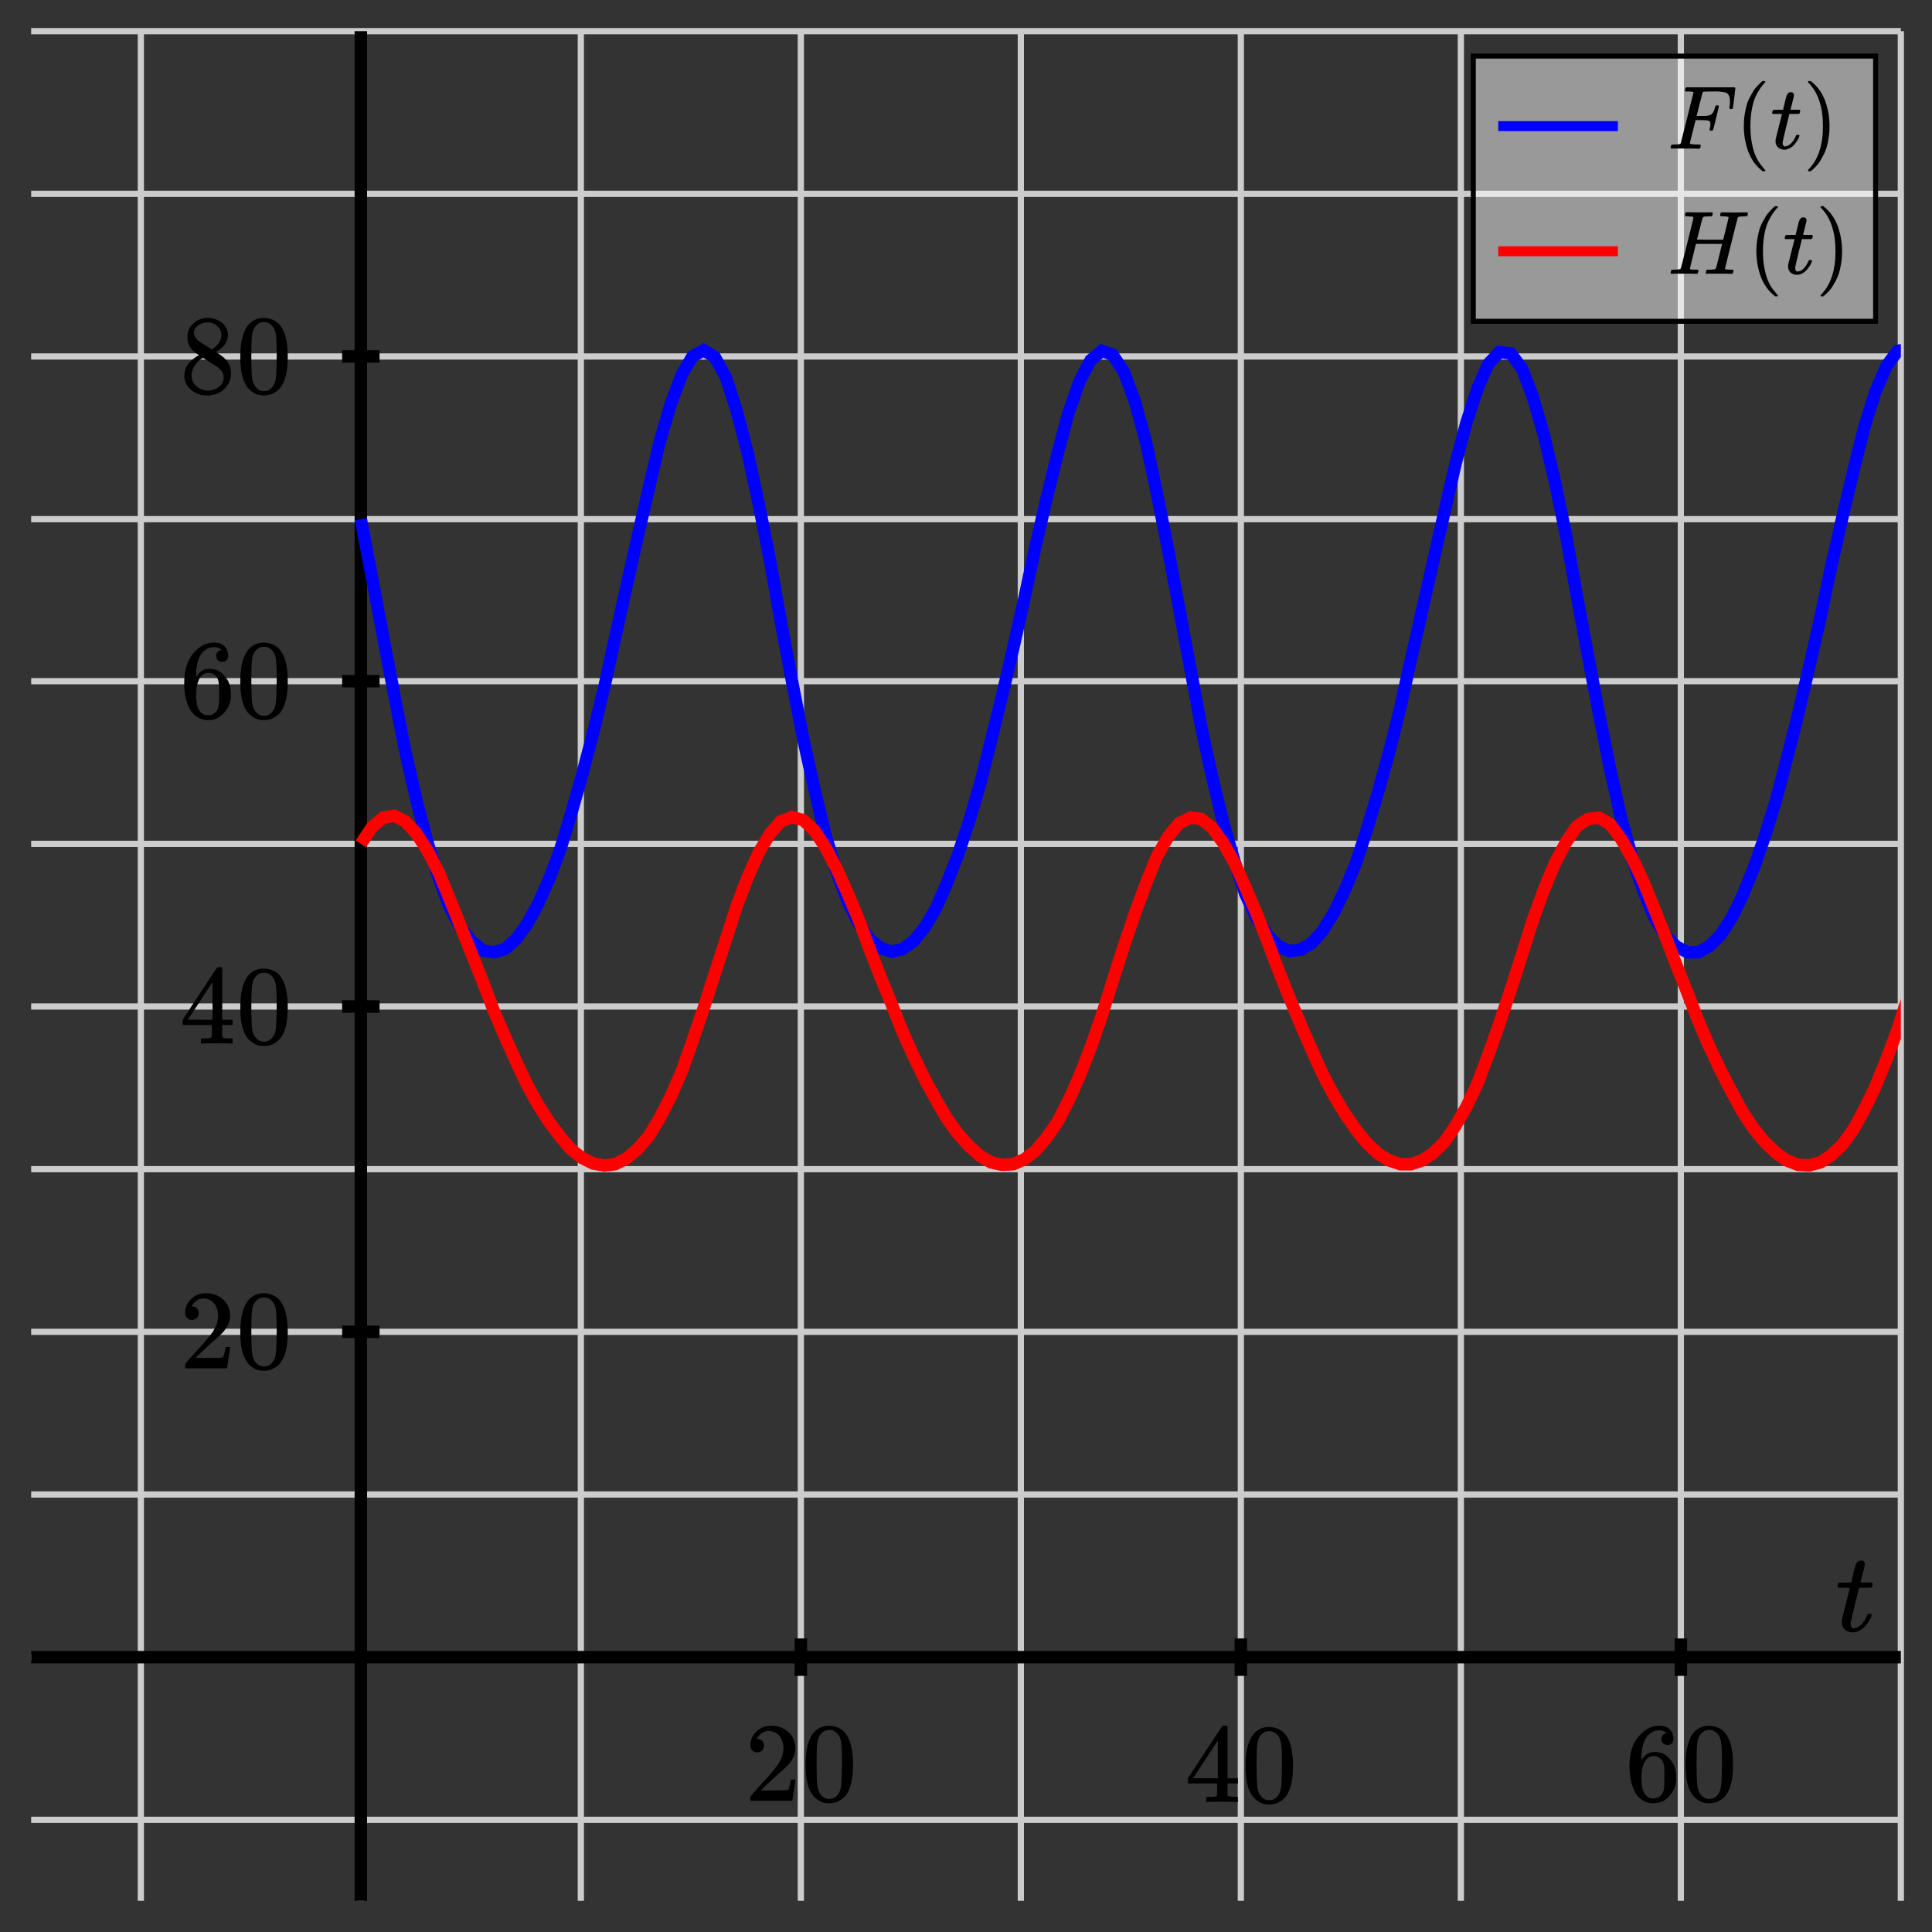 <svg xmlns="http://www.w3.org/2000/svg" xmlns:xlink="http://www.w3.org/1999/xlink" id="diagram" width="310" height="310">
  <rect width="100%" height="100%" fill="#333333" stroke="none"/>
  <defs>
    <clipPath id="clipPath-0">
      <rect x="5.0" y="5.0" width="300.0" height="300.0"/>
    </clipPath>
    <clipPath id="clipPath-1">
      <rect x="5.0" y="5.0" width="300.0" height="300.0"/>
    </clipPath>
  </defs>
  <g id="grid-axes">
    <g id="grid" stroke="#ccc" stroke-width="1">
      <line id="line-0" x1="22.6" y1="305.0" x2="22.6" y2="5.0" type="vertical grid"/>
      <line id="line-1" x1="57.9" y1="305.0" x2="57.9" y2="5.0" type="vertical grid"/>
      <line id="line-2" x1="93.2" y1="305.0" x2="93.2" y2="5.0" type="vertical grid"/>
      <line id="line-3" x1="128.5" y1="305.0" x2="128.5" y2="5.0" type="vertical grid"/>
      <line id="line-4" x1="163.8" y1="305.0" x2="163.8" y2="5.0" type="vertical grid"/>
      <line id="line-5" x1="199.1" y1="305.0" x2="199.1" y2="5.0" type="vertical grid"/>
      <line id="line-6" x1="234.4" y1="305.0" x2="234.4" y2="5.0" type="vertical grid"/>
      <line id="line-7" x1="269.7" y1="305.0" x2="269.7" y2="5.0" type="vertical grid"/>
      <line id="line-8" x1="305.0" y1="305.0" x2="305.0" y2="5.0" type="vertical grid"/>
      <line id="line-9" x1="5.0" y1="292.0" x2="305.0" y2="292.0" type="horizontal grid"/>
      <line id="line-10" x1="5.0" y1="265.9" x2="305.0" y2="265.9" type="horizontal grid"/>
      <line id="line-11" x1="5.0" y1="239.8" x2="305.0" y2="239.8" type="horizontal grid"/>
      <line id="line-12" x1="5.0" y1="213.7" x2="305.0" y2="213.7" type="horizontal grid"/>
      <line id="line-13" x1="5.0" y1="187.6" x2="305.0" y2="187.6" type="horizontal grid"/>
      <line id="line-14" x1="5.0" y1="161.5" x2="305.0" y2="161.5" type="horizontal grid"/>
      <line id="line-15" x1="5.0" y1="135.4" x2="305.0" y2="135.4" type="horizontal grid"/>
      <line id="line-16" x1="5.0" y1="109.3" x2="305.0" y2="109.3" type="horizontal grid"/>
      <line id="line-17" x1="5.0" y1="83.3" x2="305.0" y2="83.3" type="horizontal grid"/>
      <line id="line-18" x1="5.0" y1="57.2" x2="305.0" y2="57.2" type="horizontal grid"/>
      <line id="line-19" x1="5.0" y1="31.1" x2="305.0" y2="31.1" type="horizontal grid"/>
      <line id="line-20" x1="5.0" y1="5.0" x2="305.0" y2="5.0" type="horizontal grid"/>
    </g>
    <g id="axes" stroke="black" stroke-width="2">
      <line id="line-21" x1="5.0" y1="265.9" x2="305.0" y2="265.9" type="horizontal axis" stroke-width="2"/>
      <line id="line-22" x1="57.9" y1="305.0" x2="57.9" y2="5.0" type="vertical axis" stroke-width="2"/>
      <g type="horizontal ticks" id="g-0">
        <line id="line-23" x1="128.5" y1="268.9" x2="128.5" y2="262.9" type="tick on horizontal axis"/>
        <line id="line-24" x1="199.1" y1="268.9" x2="199.1" y2="262.9" type="tick on horizontal axis"/>
        <line id="line-25" x1="269.7" y1="268.9" x2="269.7" y2="262.9" type="tick on horizontal axis"/>
      </g>
      <g type="vertical ticks" id="g-1">
        <line id="line-26" x1="54.9" y1="213.7" x2="60.9" y2="213.7" type="tick on vertical axis"/>
        <line id="line-27" x1="54.9" y1="161.5" x2="60.9" y2="161.5" type="tick on vertical axis"/>
        <line id="line-28" x1="54.9" y1="109.3" x2="60.9" y2="109.3" type="tick on vertical axis"/>
        <line id="line-29" x1="54.9" y1="57.2" x2="60.9" y2="57.2" type="tick on vertical axis"/>
      </g>
    </g>
    <g id="label-0" transform="translate(128.5,276.9) translate(-9.0,-0.0)" type="label">
      <g id="g-2">
        <svg style="vertical-align: -0.400px" width="18.096px" height="12.456px" role="img" focusable="false" viewBox="0 -666 1000 688" x="0.0" y="0.0">
          <defs>
            <path id="MJX-1-TEX-N-32" d="M109 429Q82 429 66 447T50 491Q50 562 103 614T235 666Q326 666 387 610T449 465Q449 422 429 383T381 315T301 241Q265 210 201 149L142 93L218 92Q375 92 385 97Q392 99 409 186V189H449V186Q448 183 436 95T421 3V0H50V19V31Q50 38 56 46T86 81Q115 113 136 137Q145 147 170 174T204 211T233 244T261 278T284 308T305 340T320 369T333 401T340 431T343 464Q343 527 309 573T212 619Q179 619 154 602T119 569T109 550Q109 549 114 549Q132 549 151 535T170 489Q170 464 154 447T109 429Z"/>
            <path id="MJX-1-TEX-N-30" d="M96 585Q152 666 249 666Q297 666 345 640T423 548Q460 465 460 320Q460 165 417 83Q397 41 362 16T301 -15T250 -22Q224 -22 198 -16T137 16T82 83Q39 165 39 320Q39 494 96 585ZM321 597Q291 629 250 629Q208 629 178 597Q153 571 145 525T137 333Q137 175 145 125T181 46Q209 16 250 16Q290 16 318 46Q347 76 354 130T362 333Q362 478 354 524T321 597Z"/>
          </defs>
          <g stroke="currentColor" fill="currentColor" stroke-width="0" transform="scale(1,-1)">
            <g data-mml-node="math">
              <g data-mml-node="mtext" data-semantic-type="text" data-semantic-role="unknown" data-semantic-font="normal" data-semantic-annotation="clearspeak:unit" data-semantic-id="0" data-semantic-speech="20">
                <use data-c="32" xlink:href="#MJX-1-TEX-N-32"/>
                <use data-c="30" xlink:href="#MJX-1-TEX-N-30" transform="translate(500,0)"/>
              </g>
            </g>
          </g>
        </svg>
      </g>
    </g>
    <g id="label-1" transform="translate(199.1,276.9) translate(-9.0,-0.0)" type="label">
      <g id="g-3">
        <svg style="vertical-align: -0.400px" width="18.096px" height="12.648px" role="img" focusable="false" viewBox="0 -677 1000 699" x="0.0" y="0.0">
          <defs>
            <path id="MJX-2-TEX-N-34" d="M462 0Q444 3 333 3Q217 3 199 0H190V46H221Q241 46 248 46T265 48T279 53T286 61Q287 63 287 115V165H28V211L179 442Q332 674 334 675Q336 677 355 677H373L379 671V211H471V165H379V114Q379 73 379 66T385 54Q393 47 442 46H471V0H462ZM293 211V545L74 212L183 211H293Z"/>
            <path id="MJX-2-TEX-N-30" d="M96 585Q152 666 249 666Q297 666 345 640T423 548Q460 465 460 320Q460 165 417 83Q397 41 362 16T301 -15T250 -22Q224 -22 198 -16T137 16T82 83Q39 165 39 320Q39 494 96 585ZM321 597Q291 629 250 629Q208 629 178 597Q153 571 145 525T137 333Q137 175 145 125T181 46Q209 16 250 16Q290 16 318 46Q347 76 354 130T362 333Q362 478 354 524T321 597Z"/>
          </defs>
          <g stroke="currentColor" fill="currentColor" stroke-width="0" transform="scale(1,-1)">
            <g data-mml-node="math">
              <g data-mml-node="mtext" data-semantic-type="text" data-semantic-role="unknown" data-semantic-font="normal" data-semantic-annotation="clearspeak:unit" data-semantic-id="0" data-semantic-speech="40">
                <use data-c="34" xlink:href="#MJX-2-TEX-N-34"/>
                <use data-c="30" xlink:href="#MJX-2-TEX-N-30" transform="translate(500,0)"/>
              </g>
            </g>
          </g>
        </svg>
      </g>
    </g>
    <g id="label-2" transform="translate(269.7,276.9) translate(-9.0,-0.0)" type="label">
      <g id="g-4">
        <svg style="vertical-align: -0.400px" width="18.096px" height="12.456px" role="img" focusable="false" viewBox="0 -666 1000 688" x="0.0" y="0.0">
          <defs>
            <path id="MJX-3-TEX-N-36" d="M42 313Q42 476 123 571T303 666Q372 666 402 630T432 550Q432 525 418 510T379 495Q356 495 341 509T326 548Q326 592 373 601Q351 623 311 626Q240 626 194 566Q147 500 147 364L148 360Q153 366 156 373Q197 433 263 433H267Q313 433 348 414Q372 400 396 374T435 317Q456 268 456 210V192Q456 169 451 149Q440 90 387 34T253 -22Q225 -22 199 -14T143 16T92 75T56 172T42 313ZM257 397Q227 397 205 380T171 335T154 278T148 216Q148 133 160 97T198 39Q222 21 251 21Q302 21 329 59Q342 77 347 104T352 209Q352 289 347 316T329 361Q302 397 257 397Z"/>
            <path id="MJX-3-TEX-N-30" d="M96 585Q152 666 249 666Q297 666 345 640T423 548Q460 465 460 320Q460 165 417 83Q397 41 362 16T301 -15T250 -22Q224 -22 198 -16T137 16T82 83Q39 165 39 320Q39 494 96 585ZM321 597Q291 629 250 629Q208 629 178 597Q153 571 145 525T137 333Q137 175 145 125T181 46Q209 16 250 16Q290 16 318 46Q347 76 354 130T362 333Q362 478 354 524T321 597Z"/>
          </defs>
          <g stroke="currentColor" fill="currentColor" stroke-width="0" transform="scale(1,-1)">
            <g data-mml-node="math">
              <g data-mml-node="mtext" data-semantic-type="text" data-semantic-role="unknown" data-semantic-font="normal" data-semantic-annotation="clearspeak:unit" data-semantic-id="0" data-semantic-speech="60">
                <use data-c="36" xlink:href="#MJX-3-TEX-N-36"/>
                <use data-c="30" xlink:href="#MJX-3-TEX-N-30" transform="translate(500,0)"/>
              </g>
            </g>
          </g>
        </svg>
      </g>
    </g>
    <g id="label-3" transform="translate(46.9,213.7) translate(-18.1,-6.2)" type="label">
      <g id="g-5">
        <svg style="vertical-align: -0.400px" width="18.096px" height="12.456px" role="img" focusable="false" viewBox="0 -666 1000 688" x="0.0" y="0.0">
          <defs>
            <path id="MJX-4-TEX-N-32" d="M109 429Q82 429 66 447T50 491Q50 562 103 614T235 666Q326 666 387 610T449 465Q449 422 429 383T381 315T301 241Q265 210 201 149L142 93L218 92Q375 92 385 97Q392 99 409 186V189H449V186Q448 183 436 95T421 3V0H50V19V31Q50 38 56 46T86 81Q115 113 136 137Q145 147 170 174T204 211T233 244T261 278T284 308T305 340T320 369T333 401T340 431T343 464Q343 527 309 573T212 619Q179 619 154 602T119 569T109 550Q109 549 114 549Q132 549 151 535T170 489Q170 464 154 447T109 429Z"/>
            <path id="MJX-4-TEX-N-30" d="M96 585Q152 666 249 666Q297 666 345 640T423 548Q460 465 460 320Q460 165 417 83Q397 41 362 16T301 -15T250 -22Q224 -22 198 -16T137 16T82 83Q39 165 39 320Q39 494 96 585ZM321 597Q291 629 250 629Q208 629 178 597Q153 571 145 525T137 333Q137 175 145 125T181 46Q209 16 250 16Q290 16 318 46Q347 76 354 130T362 333Q362 478 354 524T321 597Z"/>
          </defs>
          <g stroke="currentColor" fill="currentColor" stroke-width="0" transform="scale(1,-1)">
            <g data-mml-node="math">
              <g data-mml-node="mtext" data-semantic-type="text" data-semantic-role="unknown" data-semantic-font="normal" data-semantic-annotation="clearspeak:unit" data-semantic-id="0" data-semantic-speech="20">
                <use data-c="32" xlink:href="#MJX-4-TEX-N-32"/>
                <use data-c="30" xlink:href="#MJX-4-TEX-N-30" transform="translate(500,0)"/>
              </g>
            </g>
          </g>
        </svg>
      </g>
    </g>
    <g id="label-4" transform="translate(46.9,161.5) translate(-18.1,-6.3)" type="label">
      <g id="g-6">
        <svg style="vertical-align: -0.400px" width="18.096px" height="12.648px" role="img" focusable="false" viewBox="0 -677 1000 699" x="0.0" y="0.0">
          <defs>
            <path id="MJX-5-TEX-N-34" d="M462 0Q444 3 333 3Q217 3 199 0H190V46H221Q241 46 248 46T265 48T279 53T286 61Q287 63 287 115V165H28V211L179 442Q332 674 334 675Q336 677 355 677H373L379 671V211H471V165H379V114Q379 73 379 66T385 54Q393 47 442 46H471V0H462ZM293 211V545L74 212L183 211H293Z"/>
            <path id="MJX-5-TEX-N-30" d="M96 585Q152 666 249 666Q297 666 345 640T423 548Q460 465 460 320Q460 165 417 83Q397 41 362 16T301 -15T250 -22Q224 -22 198 -16T137 16T82 83Q39 165 39 320Q39 494 96 585ZM321 597Q291 629 250 629Q208 629 178 597Q153 571 145 525T137 333Q137 175 145 125T181 46Q209 16 250 16Q290 16 318 46Q347 76 354 130T362 333Q362 478 354 524T321 597Z"/>
          </defs>
          <g stroke="currentColor" fill="currentColor" stroke-width="0" transform="scale(1,-1)">
            <g data-mml-node="math">
              <g data-mml-node="mtext" data-semantic-type="text" data-semantic-role="unknown" data-semantic-font="normal" data-semantic-annotation="clearspeak:unit" data-semantic-id="0" data-semantic-speech="40">
                <use data-c="34" xlink:href="#MJX-5-TEX-N-34"/>
                <use data-c="30" xlink:href="#MJX-5-TEX-N-30" transform="translate(500,0)"/>
              </g>
            </g>
          </g>
        </svg>
      </g>
    </g>
    <g id="label-5" transform="translate(46.9,109.3) translate(-18.1,-6.2)" type="label">
      <g id="g-7">
        <svg style="vertical-align: -0.400px" width="18.096px" height="12.456px" role="img" focusable="false" viewBox="0 -666 1000 688" x="0.0" y="0.0">
          <defs>
            <path id="MJX-6-TEX-N-36" d="M42 313Q42 476 123 571T303 666Q372 666 402 630T432 550Q432 525 418 510T379 495Q356 495 341 509T326 548Q326 592 373 601Q351 623 311 626Q240 626 194 566Q147 500 147 364L148 360Q153 366 156 373Q197 433 263 433H267Q313 433 348 414Q372 400 396 374T435 317Q456 268 456 210V192Q456 169 451 149Q440 90 387 34T253 -22Q225 -22 199 -14T143 16T92 75T56 172T42 313ZM257 397Q227 397 205 380T171 335T154 278T148 216Q148 133 160 97T198 39Q222 21 251 21Q302 21 329 59Q342 77 347 104T352 209Q352 289 347 316T329 361Q302 397 257 397Z"/>
            <path id="MJX-6-TEX-N-30" d="M96 585Q152 666 249 666Q297 666 345 640T423 548Q460 465 460 320Q460 165 417 83Q397 41 362 16T301 -15T250 -22Q224 -22 198 -16T137 16T82 83Q39 165 39 320Q39 494 96 585ZM321 597Q291 629 250 629Q208 629 178 597Q153 571 145 525T137 333Q137 175 145 125T181 46Q209 16 250 16Q290 16 318 46Q347 76 354 130T362 333Q362 478 354 524T321 597Z"/>
          </defs>
          <g stroke="currentColor" fill="currentColor" stroke-width="0" transform="scale(1,-1)">
            <g data-mml-node="math">
              <g data-mml-node="mtext" data-semantic-type="text" data-semantic-role="unknown" data-semantic-font="normal" data-semantic-annotation="clearspeak:unit" data-semantic-id="0" data-semantic-speech="60">
                <use data-c="36" xlink:href="#MJX-6-TEX-N-36"/>
                <use data-c="30" xlink:href="#MJX-6-TEX-N-30" transform="translate(500,0)"/>
              </g>
            </g>
          </g>
        </svg>
      </g>
    </g>
    <g id="label-6" transform="translate(46.9,57.2) translate(-18.1,-6.2)" type="label">
      <g id="g-8">
        <svg style="vertical-align: -0.400px" width="18.096px" height="12.456px" role="img" focusable="false" viewBox="0 -666 1000 688" x="0.0" y="0.0">
          <defs>
            <path id="MJX-7-TEX-N-38" d="M70 417T70 494T124 618T248 666Q319 666 374 624T429 515Q429 485 418 459T392 417T361 389T335 371T324 363L338 354Q352 344 366 334T382 323Q457 264 457 174Q457 95 399 37T249 -22Q159 -22 101 29T43 155Q43 263 172 335L154 348Q133 361 127 368Q70 417 70 494ZM286 386L292 390Q298 394 301 396T311 403T323 413T334 425T345 438T355 454T364 471T369 491T371 513Q371 556 342 586T275 624Q268 625 242 625Q201 625 165 599T128 534Q128 511 141 492T167 463T217 431Q224 426 228 424L286 386ZM250 21Q308 21 350 55T392 137Q392 154 387 169T375 194T353 216T330 234T301 253T274 270Q260 279 244 289T218 306L210 311Q204 311 181 294T133 239T107 157Q107 98 150 60T250 21Z"/>
            <path id="MJX-7-TEX-N-30" d="M96 585Q152 666 249 666Q297 666 345 640T423 548Q460 465 460 320Q460 165 417 83Q397 41 362 16T301 -15T250 -22Q224 -22 198 -16T137 16T82 83Q39 165 39 320Q39 494 96 585ZM321 597Q291 629 250 629Q208 629 178 597Q153 571 145 525T137 333Q137 175 145 125T181 46Q209 16 250 16Q290 16 318 46Q347 76 354 130T362 333Q362 478 354 524T321 597Z"/>
          </defs>
          <g stroke="currentColor" fill="currentColor" stroke-width="0" transform="scale(1,-1)">
            <g data-mml-node="math">
              <g data-mml-node="mtext" data-semantic-type="text" data-semantic-role="unknown" data-semantic-font="normal" data-semantic-annotation="clearspeak:unit" data-semantic-id="0" data-semantic-speech="80">
                <use data-c="38" xlink:href="#MJX-7-TEX-N-38"/>
                <use data-c="30" xlink:href="#MJX-7-TEX-N-30" transform="translate(500,0)"/>
              </g>
            </g>
          </g>
        </svg>
      </g>
    </g>
    <g id="label-7" transform="translate(301.0,261.9) translate(-6.5,-11.5)" type="label">
      <g id="g-9">
        <svg style="vertical-align: -0.200px" width="6.536px" height="11.528px" role="img" focusable="false" viewBox="0 -626 361 637" x="0.0" y="0.0">
          <defs>
            <path id="MJX-8-TEX-I-1D461" d="M26 385Q19 392 19 395Q19 399 22 411T27 425Q29 430 36 430T87 431H140L159 511Q162 522 166 540T173 566T179 586T187 603T197 615T211 624T229 626Q247 625 254 615T261 596Q261 589 252 549T232 470L222 433Q222 431 272 431H323Q330 424 330 420Q330 398 317 385H210L174 240Q135 80 135 68Q135 26 162 26Q197 26 230 60T283 144Q285 150 288 151T303 153H307Q322 153 322 145Q322 142 319 133Q314 117 301 95T267 48T216 6T155 -11Q125 -11 98 4T59 56Q57 64 57 83V101L92 241Q127 382 128 383Q128 385 77 385H26Z"/>
          </defs>
          <g stroke="currentColor" fill="currentColor" stroke-width="0" transform="scale(1,-1)">
            <g data-mml-node="math">
              <g data-mml-node="mi" data-semantic-type="identifier" data-semantic-role="latinletter" data-semantic-font="italic" data-semantic-annotation="clearspeak:simple" data-semantic-id="0" data-semantic-speech="t">
                <use data-c="1D461" xlink:href="#MJX-8-TEX-I-1D461"/>
              </g>
            </g>
          </g>
        </svg>
      </g>
    </g>
  </g>
  <path id="lynx" d="M 57.9 83.3 L 59.7 92.7 L 61.5 102.3 L 63.3 111.7 L 65.0 120.4 L 66.8 128.3 L 68.6 135.2 L 70.4 140.9 L 72.1 145.5 L 73.9 148.8 L 75.7 151.1 L 77.5 152.5 L 79.2 152.8 L 81.0 152.3 L 82.8 150.7 L 84.5 148.4 L 86.3 145.1 L 88.1 141.1 L 89.9 136.3 L 91.6 130.7 L 93.4 124.4 L 95.2 117.5 L 97.0 110.1 L 98.7 102.3 L 100.5 94.2 L 102.3 86.2 L 104.1 78.4 L 105.8 71.1 L 107.6 64.9 L 109.4 60.1 L 111.1 57.2 L 112.9 56.2 L 114.7 57.3 L 116.5 60.6 L 118.2 65.9 L 120.0 72.8 L 121.8 81.1 L 123.6 90.2 L 125.3 99.8 L 127.1 109.4 L 128.9 118.6 L 130.7 126.7 L 132.4 133.8 L 134.2 139.8 L 136.0 144.6 L 137.8 148.2 L 139.5 150.7 L 141.3 152.1 L 143.1 152.7 L 144.8 152.3 L 146.6 151.0 L 148.4 148.8 L 150.2 145.7 L 151.9 141.8 L 153.7 137.2 L 155.5 131.8 L 157.3 125.7 L 159.0 118.9 L 160.8 111.6 L 162.6 103.9 L 164.4 95.9 L 166.1 87.9 L 167.9 80.1 L 169.7 72.8 L 171.4 66.4 L 173.2 61.2 L 175.0 57.8 L 176.8 56.3 L 178.5 56.9 L 180.3 59.6 L 182.1 64.4 L 183.9 71.0 L 185.6 79.0 L 187.4 88.0 L 189.2 97.6 L 191.0 107.2 L 192.7 116.4 L 194.5 124.7 L 196.3 132.1 L 198.1 138.3 L 199.8 143.4 L 201.6 147.3 L 203.4 150.1 L 205.1 151.8 L 206.9 152.6 L 208.7 152.4 L 210.5 151.3 L 212.2 149.4 L 214.0 146.5 L 215.8 142.8 L 217.6 138.4 L 219.3 133.2 L 221.1 127.2 L 222.9 120.7 L 224.7 113.5 L 226.4 105.8 L 228.2 97.9 L 230.0 89.9 L 231.8 82.0 L 233.5 74.6 L 235.3 67.8 L 237.1 62.3 L 238.8 58.4 L 240.6 56.5 L 242.4 56.7 L 244.2 59.1 L 245.9 63.5 L 247.7 69.7 L 249.5 77.3 L 251.3 86.0 L 253.0 95.5 L 254.8 105.2 L 256.6 114.7 L 258.4 123.6 L 260.1 131.2 L 261.9 137.7 L 263.7 143.0 L 265.4 147.1 L 267.2 150.1 L 269.0 151.9 L 270.8 152.8 L 272.5 152.8 L 274.3 151.8 L 276.1 150.0 L 277.9 147.2 L 279.6 143.7 L 281.4 139.3 L 283.2 134.1 L 285.0 128.3 L 286.7 121.8 L 288.5 114.7 L 290.3 107.0 L 292.1 99.1 L 293.8 91.0 L 295.6 83.1 L 297.4 75.5 L 299.1 68.7 L 300.9 62.9 L 302.7 58.7 L 304.5 56.3 L 306.2 56.0 L 308.0 57.9 L 309.8 61.9 L 311.6 67.8 L 313.3 75.4 L 315.1 84.0 L 316.9 93.5 L 318.7 103.3 L 320.4 112.9 L 322.2 121.9 L 324.0 129.7 L 325.8 136.4 L 327.5 142.0 L 329.3 146.4 L 331.1 149.6 L 332.8 151.7 L 334.6 152.8 L 336.4 153.0 L 338.2 152.3 L 339.9 150.6 L 341.7 148.1 L 343.5 144.7 L 345.3 140.5 L 347.0 135.5 L 348.8 129.8 L 350.6 123.4 L 352.4 116.4 L 354.1 108.9 L 355.9 100.9 L 357.7 92.8 L 359.4 84.8 L 361.2 77.1 L 363.0 70.0 L 364.8 63.9 L 366.5 59.3 L 368.3 56.4 L 370.1 55.7 L 371.9 57.1 L 373.6 60.6 L 375.4 66.2 L 377.2 73.4 L 379.0 82.0 L 380.7 91.3 L 382.5 101.0 L 384.3 110.7 L 386.1 119.7 L 387.8 127.7 L 389.6 134.7 L 391.4 140.6 L 393.1 145.3 L 394.9 148.8 L 396.7 151.2 L 398.5 152.5 L 400.2 153.0 L 402.0 152.5 L 403.8 151.1 L 405.6 148.8 L 407.3 145.6 L 409.1 141.6 L 410.9 136.8" stroke="blue" stroke-width="2" fill="none" type="parametric curve" clip-path="url(#clipPath-1)"/>
  <path id="snowshoe" d="M 57.9 135.4 L 59.7 132.7 L 61.5 131.2 L 63.3 130.9 L 65.0 131.8 L 66.8 133.7 L 68.6 136.5 L 70.4 140.0 L 72.1 144.1 L 73.9 148.6 L 75.7 153.1 L 77.5 157.6 L 79.2 162.1 L 81.0 166.3 L 82.8 170.3 L 84.5 173.9 L 86.3 177.2 L 88.1 180.0 L 89.9 182.4 L 91.6 184.4 L 93.4 185.8 L 95.2 186.7 L 97.0 187.0 L 98.7 186.8 L 100.5 185.9 L 102.3 184.4 L 104.1 182.3 L 105.8 179.5 L 107.6 176.0 L 109.4 171.9 L 111.1 167.1 L 112.9 161.8 L 114.7 156.2 L 116.5 150.7 L 118.2 145.4 L 120.0 140.7 L 121.8 136.7 L 123.6 133.7 L 125.3 131.8 L 127.1 131.1 L 128.9 131.6 L 130.7 133.3 L 132.4 135.9 L 134.2 139.3 L 136.0 143.3 L 137.8 147.6 L 139.5 152.2 L 141.3 156.8 L 143.1 161.2 L 144.8 165.5 L 146.6 169.5 L 148.4 173.2 L 150.2 176.5 L 151.9 179.4 L 153.7 181.9 L 155.5 183.9 L 157.3 185.5 L 159.0 186.5 L 160.8 186.9 L 162.6 186.8 L 164.4 186.0 L 166.1 184.7 L 167.9 182.6 L 169.7 180.0 L 171.4 176.7 L 173.2 172.7 L 175.0 168.1 L 176.8 162.9 L 178.5 157.5 L 180.3 151.9 L 182.1 146.6 L 183.9 141.7 L 185.6 137.5 L 187.4 134.3 L 189.2 132.1 L 191.0 131.2 L 192.7 131.4 L 194.5 132.8 L 196.3 135.3 L 198.1 138.5 L 199.8 142.3 L 201.6 146.5 L 203.4 151.1 L 205.1 155.6 L 206.9 160.1 L 208.7 164.4 L 210.5 168.5 L 212.2 172.3 L 214.0 175.7 L 215.8 178.7 L 217.6 181.3 L 219.3 183.4 L 221.1 185.1 L 222.9 186.2 L 224.7 186.8 L 226.4 186.8 L 228.2 186.2 L 230.0 185.0 L 231.8 183.2 L 233.5 180.7 L 235.3 177.6 L 237.1 173.8 L 238.8 169.3 L 240.6 164.2 L 242.4 158.8 L 244.2 153.2 L 245.9 147.8 L 247.7 142.8 L 249.5 138.5 L 251.3 135.1 L 253.0 132.6 L 254.8 131.4 L 256.6 131.2 L 258.4 132.3 L 260.1 134.6 L 261.9 137.7 L 263.7 141.5 L 265.4 145.7 L 267.2 150.2 L 269.0 154.9 L 270.8 159.4 L 272.5 163.8 L 274.3 168.0 L 276.1 171.8 L 277.9 175.3 L 279.6 178.4 L 281.4 181.1 L 283.2 183.3 L 285.0 185.0 L 286.7 186.2 L 288.5 186.9 L 290.3 187.0 L 292.1 186.5 L 293.8 185.4 L 295.6 183.7 L 297.4 181.2 L 299.1 178.1 L 300.9 174.4 L 302.7 170.0 L 304.5 165.1 L 306.2 159.8 L 308.0 154.2 L 309.8 148.7 L 311.6 143.5 L 313.3 139.0 L 315.1 135.3 L 316.9 132.7 L 318.7 131.2 L 320.4 130.9 L 322.2 131.8 L 324.0 133.9 L 325.8 136.9 L 327.5 140.5 L 329.3 144.7 L 331.1 149.2 L 332.8 153.8 L 334.6 158.4 L 336.4 162.8 L 338.2 167.1 L 339.9 171.0 L 341.7 174.6 L 343.5 177.8 L 345.3 180.6 L 347.0 182.9 L 348.8 184.7 L 350.6 186.1 L 352.4 186.9 L 354.1 187.2 L 355.9 186.8 L 357.7 185.8 L 359.4 184.2 L 361.2 181.9 L 363.0 179.0 L 364.8 175.4 L 366.5 171.2 L 368.3 166.3 L 370.1 161.0 L 371.9 155.4 L 373.6 149.9 L 375.4 144.6 L 377.2 139.9 L 379.0 136.0 L 380.7 133.1 L 382.5 131.3 L 384.3 130.8 L 386.1 131.5 L 387.8 133.4 L 389.6 136.1 L 391.4 139.6 L 393.1 143.6 L 394.9 148.1 L 396.7 152.7 L 398.5 157.2 L 400.2 161.7 L 402.0 166.0 L 403.8 170.0 L 405.6 173.7 L 407.3 177.0 L 409.1 179.9 L 410.9 182.3" stroke="red" stroke-width="2" fill="none" type="parametric curve" clip-path="url(#clipPath-1)"/>
  <g transform="translate(301.0,9.0) translate(-64.6,-0.0) scale(0.8,0.8)">
    <rect x="0" y="0" width="80.688" height="53.192" stroke="black" fill="white" fill-opacity="0.5"/>
    <g id="legend-label-0" transform="translate(39.0,5.0)" type="label">
      <g id="g-10">
        <svg style="vertical-align: -4.528px" width="34.168px" height="18.096px" role="img" focusable="false" viewBox="0 -750 1888 1000" x="0.0" y="0.0">
          <defs>
            <path id="MJX-9-TEX-I-1D439" d="M48 1Q31 1 31 11Q31 13 34 25Q38 41 42 43T65 46Q92 46 125 49Q139 52 144 61Q146 66 215 342T285 622Q285 629 281 629Q273 632 228 634H197Q191 640 191 642T193 659Q197 676 203 680H742Q749 676 749 669Q749 664 736 557T722 447Q720 440 702 440H690Q683 445 683 453Q683 454 686 477T689 530Q689 560 682 579T663 610T626 626T575 633T503 634H480Q398 633 393 631Q388 629 386 623Q385 622 352 492L320 363H375Q378 363 398 363T426 364T448 367T472 374T489 386Q502 398 511 419T524 457T529 475Q532 480 548 480H560Q567 475 567 470Q567 467 536 339T502 207Q500 200 482 200H470Q463 206 463 212Q463 215 468 234T473 274Q473 303 453 310T364 317H309L277 190Q245 66 245 60Q245 46 334 46H359Q365 40 365 39T363 19Q359 6 353 0H336Q295 2 185 2Q120 2 86 2T48 1Z"/>
            <path id="MJX-9-TEX-N-2061" d=""/>
            <path id="MJX-9-TEX-N-28" d="M94 250Q94 319 104 381T127 488T164 576T202 643T244 695T277 729T302 750H315H319Q333 750 333 741Q333 738 316 720T275 667T226 581T184 443T167 250T184 58T225 -81T274 -167T316 -220T333 -241Q333 -250 318 -250H315H302L274 -226Q180 -141 137 -14T94 250Z"/>
            <path id="MJX-9-TEX-I-1D461" d="M26 385Q19 392 19 395Q19 399 22 411T27 425Q29 430 36 430T87 431H140L159 511Q162 522 166 540T173 566T179 586T187 603T197 615T211 624T229 626Q247 625 254 615T261 596Q261 589 252 549T232 470L222 433Q222 431 272 431H323Q330 424 330 420Q330 398 317 385H210L174 240Q135 80 135 68Q135 26 162 26Q197 26 230 60T283 144Q285 150 288 151T303 153H307Q322 153 322 145Q322 142 319 133Q314 117 301 95T267 48T216 6T155 -11Q125 -11 98 4T59 56Q57 64 57 83V101L92 241Q127 382 128 383Q128 385 77 385H26Z"/>
            <path id="MJX-9-TEX-N-29" d="M60 749L64 750Q69 750 74 750H86L114 726Q208 641 251 514T294 250Q294 182 284 119T261 12T224 -76T186 -143T145 -194T113 -227T90 -246Q87 -249 86 -250H74Q66 -250 63 -250T58 -247T55 -238Q56 -237 66 -225Q221 -64 221 250T66 725Q56 737 55 738Q55 746 60 749Z"/>
          </defs>
          <g stroke="currentColor" fill="currentColor" stroke-width="0" transform="scale(1,-1)">
            <g data-mml-node="math" data-semantic-type="appl" data-semantic-role="simple function" data-semantic-annotation="clearspeak:simple" data-semantic-id="6" data-semantic-children="0,4" data-semantic-content="5,0" data-semantic-speech="upper F left parenthesis t right parenthesis">
              <g data-mml-node="mi" data-semantic-type="identifier" data-semantic-role="simple function" data-semantic-font="italic" data-semantic-annotation="clearspeak:simple" data-semantic-id="0" data-semantic-parent="6" data-semantic-operator="appl" data-semantic-speech="upper F">
                <use data-c="1D439" xlink:href="#MJX-9-TEX-I-1D439"/>
              </g>
              <g data-mml-node="mo" data-semantic-type="punctuation" data-semantic-role="application" data-semantic-id="5" data-semantic-parent="6" data-semantic-added="true" data-semantic-operator="appl" data-semantic-speech="of" transform="translate(749,0)">
                <use data-c="2061" xlink:href="#MJX-9-TEX-N-2061"/>
              </g>
              <g data-mml-node="mrow" data-semantic-type="fenced" data-semantic-role="leftright" data-semantic-id="4" data-semantic-children="2" data-semantic-content="1,3" data-semantic-parent="6" data-semantic-speech="left parenthesis t right parenthesis" transform="translate(749,0)">
                <g data-mml-node="mo" data-semantic-type="fence" data-semantic-role="open" data-semantic-id="1" data-semantic-parent="4" data-semantic-operator="fenced" data-semantic-speech="left parenthesis">
                  <use data-c="28" xlink:href="#MJX-9-TEX-N-28"/>
                </g>
                <g data-mml-node="mi" data-semantic-type="identifier" data-semantic-role="latinletter" data-semantic-font="italic" data-semantic-annotation="clearspeak:simple" data-semantic-id="2" data-semantic-parent="4" data-semantic-speech="t" transform="translate(389,0)">
                  <use data-c="1D461" xlink:href="#MJX-9-TEX-I-1D461"/>
                </g>
                <g data-mml-node="mo" data-semantic-type="fence" data-semantic-role="close" data-semantic-id="3" data-semantic-parent="4" data-semantic-operator="fenced" data-semantic-speech="right parenthesis" transform="translate(750,0)">
                  <use data-c="29" xlink:href="#MJX-9-TEX-N-29"/>
                </g>
              </g>
            </g>
          </g>
        </svg>
      </g>
    </g>
    <line stroke="blue" x1="29" y1="14.048" x2="5" y2="14.048" stroke-width="2"/>
    <g id="legend-label-1" transform="translate(39.0,30.1)" type="label">
      <g id="g-11">
        <svg style="vertical-align: -4.528px" width="36.688px" height="18.096px" role="img" focusable="false" viewBox="0 -750 2027 1000" x="0.0" y="0.0">
          <defs>
            <path id="MJX-10-TEX-I-1D43B" d="M228 637Q194 637 192 641Q191 643 191 649Q191 673 202 682Q204 683 219 683Q260 681 355 681Q389 681 418 681T463 682T483 682Q499 682 499 672Q499 670 497 658Q492 641 487 638H485Q483 638 480 638T473 638T464 637T455 637Q416 636 405 634T387 623Q384 619 355 500Q348 474 340 442T328 395L324 380Q324 378 469 378H614L615 381Q615 384 646 504Q674 619 674 627T617 637Q594 637 587 639T580 648Q580 650 582 660Q586 677 588 679T604 682Q609 682 646 681T740 680Q802 680 835 681T871 682Q888 682 888 672Q888 645 876 638H874Q872 638 869 638T862 638T853 637T844 637Q805 636 794 634T776 623Q773 618 704 340T634 58Q634 51 638 51Q646 48 692 46H723Q729 38 729 37T726 19Q722 6 716 0H701Q664 2 567 2Q533 2 504 2T458 2T437 1Q420 1 420 10Q420 15 423 24Q428 43 433 45Q437 46 448 46H454Q481 46 514 49Q520 50 522 50T528 55T534 64T540 82T547 110T558 153Q565 181 569 198Q602 330 602 331T457 332H312L279 197Q245 63 245 58Q245 51 253 49T303 46H334Q340 38 340 37T337 19Q333 6 327 0H312Q275 2 178 2Q144 2 115 2T69 2T48 1Q31 1 31 10Q31 12 34 24Q39 43 44 45Q48 46 59 46H65Q92 46 125 49Q139 52 144 61Q147 65 216 339T285 628Q285 635 228 637Z"/>
            <path id="MJX-10-TEX-N-2061" d=""/>
            <path id="MJX-10-TEX-N-28" d="M94 250Q94 319 104 381T127 488T164 576T202 643T244 695T277 729T302 750H315H319Q333 750 333 741Q333 738 316 720T275 667T226 581T184 443T167 250T184 58T225 -81T274 -167T316 -220T333 -241Q333 -250 318 -250H315H302L274 -226Q180 -141 137 -14T94 250Z"/>
            <path id="MJX-10-TEX-I-1D461" d="M26 385Q19 392 19 395Q19 399 22 411T27 425Q29 430 36 430T87 431H140L159 511Q162 522 166 540T173 566T179 586T187 603T197 615T211 624T229 626Q247 625 254 615T261 596Q261 589 252 549T232 470L222 433Q222 431 272 431H323Q330 424 330 420Q330 398 317 385H210L174 240Q135 80 135 68Q135 26 162 26Q197 26 230 60T283 144Q285 150 288 151T303 153H307Q322 153 322 145Q322 142 319 133Q314 117 301 95T267 48T216 6T155 -11Q125 -11 98 4T59 56Q57 64 57 83V101L92 241Q127 382 128 383Q128 385 77 385H26Z"/>
            <path id="MJX-10-TEX-N-29" d="M60 749L64 750Q69 750 74 750H86L114 726Q208 641 251 514T294 250Q294 182 284 119T261 12T224 -76T186 -143T145 -194T113 -227T90 -246Q87 -249 86 -250H74Q66 -250 63 -250T58 -247T55 -238Q56 -237 66 -225Q221 -64 221 250T66 725Q56 737 55 738Q55 746 60 749Z"/>
          </defs>
          <g stroke="currentColor" fill="currentColor" stroke-width="0" transform="scale(1,-1)">
            <g data-mml-node="math" data-semantic-type="appl" data-semantic-role="simple function" data-semantic-annotation="clearspeak:simple" data-semantic-id="6" data-semantic-children="0,4" data-semantic-content="5,0" data-semantic-speech="upper H left parenthesis t right parenthesis">
              <g data-mml-node="mi" data-semantic-type="identifier" data-semantic-role="simple function" data-semantic-font="italic" data-semantic-annotation="clearspeak:simple" data-semantic-id="0" data-semantic-parent="6" data-semantic-operator="appl" data-semantic-speech="upper H">
                <use data-c="1D43B" xlink:href="#MJX-10-TEX-I-1D43B"/>
              </g>
              <g data-mml-node="mo" data-semantic-type="punctuation" data-semantic-role="application" data-semantic-id="5" data-semantic-parent="6" data-semantic-added="true" data-semantic-operator="appl" data-semantic-speech="of" transform="translate(888,0)">
                <use data-c="2061" xlink:href="#MJX-10-TEX-N-2061"/>
              </g>
              <g data-mml-node="mrow" data-semantic-type="fenced" data-semantic-role="leftright" data-semantic-id="4" data-semantic-children="2" data-semantic-content="1,3" data-semantic-parent="6" data-semantic-speech="left parenthesis t right parenthesis" transform="translate(888,0)">
                <g data-mml-node="mo" data-semantic-type="fence" data-semantic-role="open" data-semantic-id="1" data-semantic-parent="4" data-semantic-operator="fenced" data-semantic-speech="left parenthesis">
                  <use data-c="28" xlink:href="#MJX-10-TEX-N-28"/>
                </g>
                <g data-mml-node="mi" data-semantic-type="identifier" data-semantic-role="latinletter" data-semantic-font="italic" data-semantic-annotation="clearspeak:simple" data-semantic-id="2" data-semantic-parent="4" data-semantic-speech="t" transform="translate(389,0)">
                  <use data-c="1D461" xlink:href="#MJX-10-TEX-I-1D461"/>
                </g>
                <g data-mml-node="mo" data-semantic-type="fence" data-semantic-role="close" data-semantic-id="3" data-semantic-parent="4" data-semantic-operator="fenced" data-semantic-speech="right parenthesis" transform="translate(750,0)">
                  <use data-c="29" xlink:href="#MJX-10-TEX-N-29"/>
                </g>
              </g>
            </g>
          </g>
        </svg>
      </g>
    </g>
    <line stroke="red" x1="29" y1="39.144" x2="5" y2="39.144" stroke-width="2"/>
  </g>
</svg>

